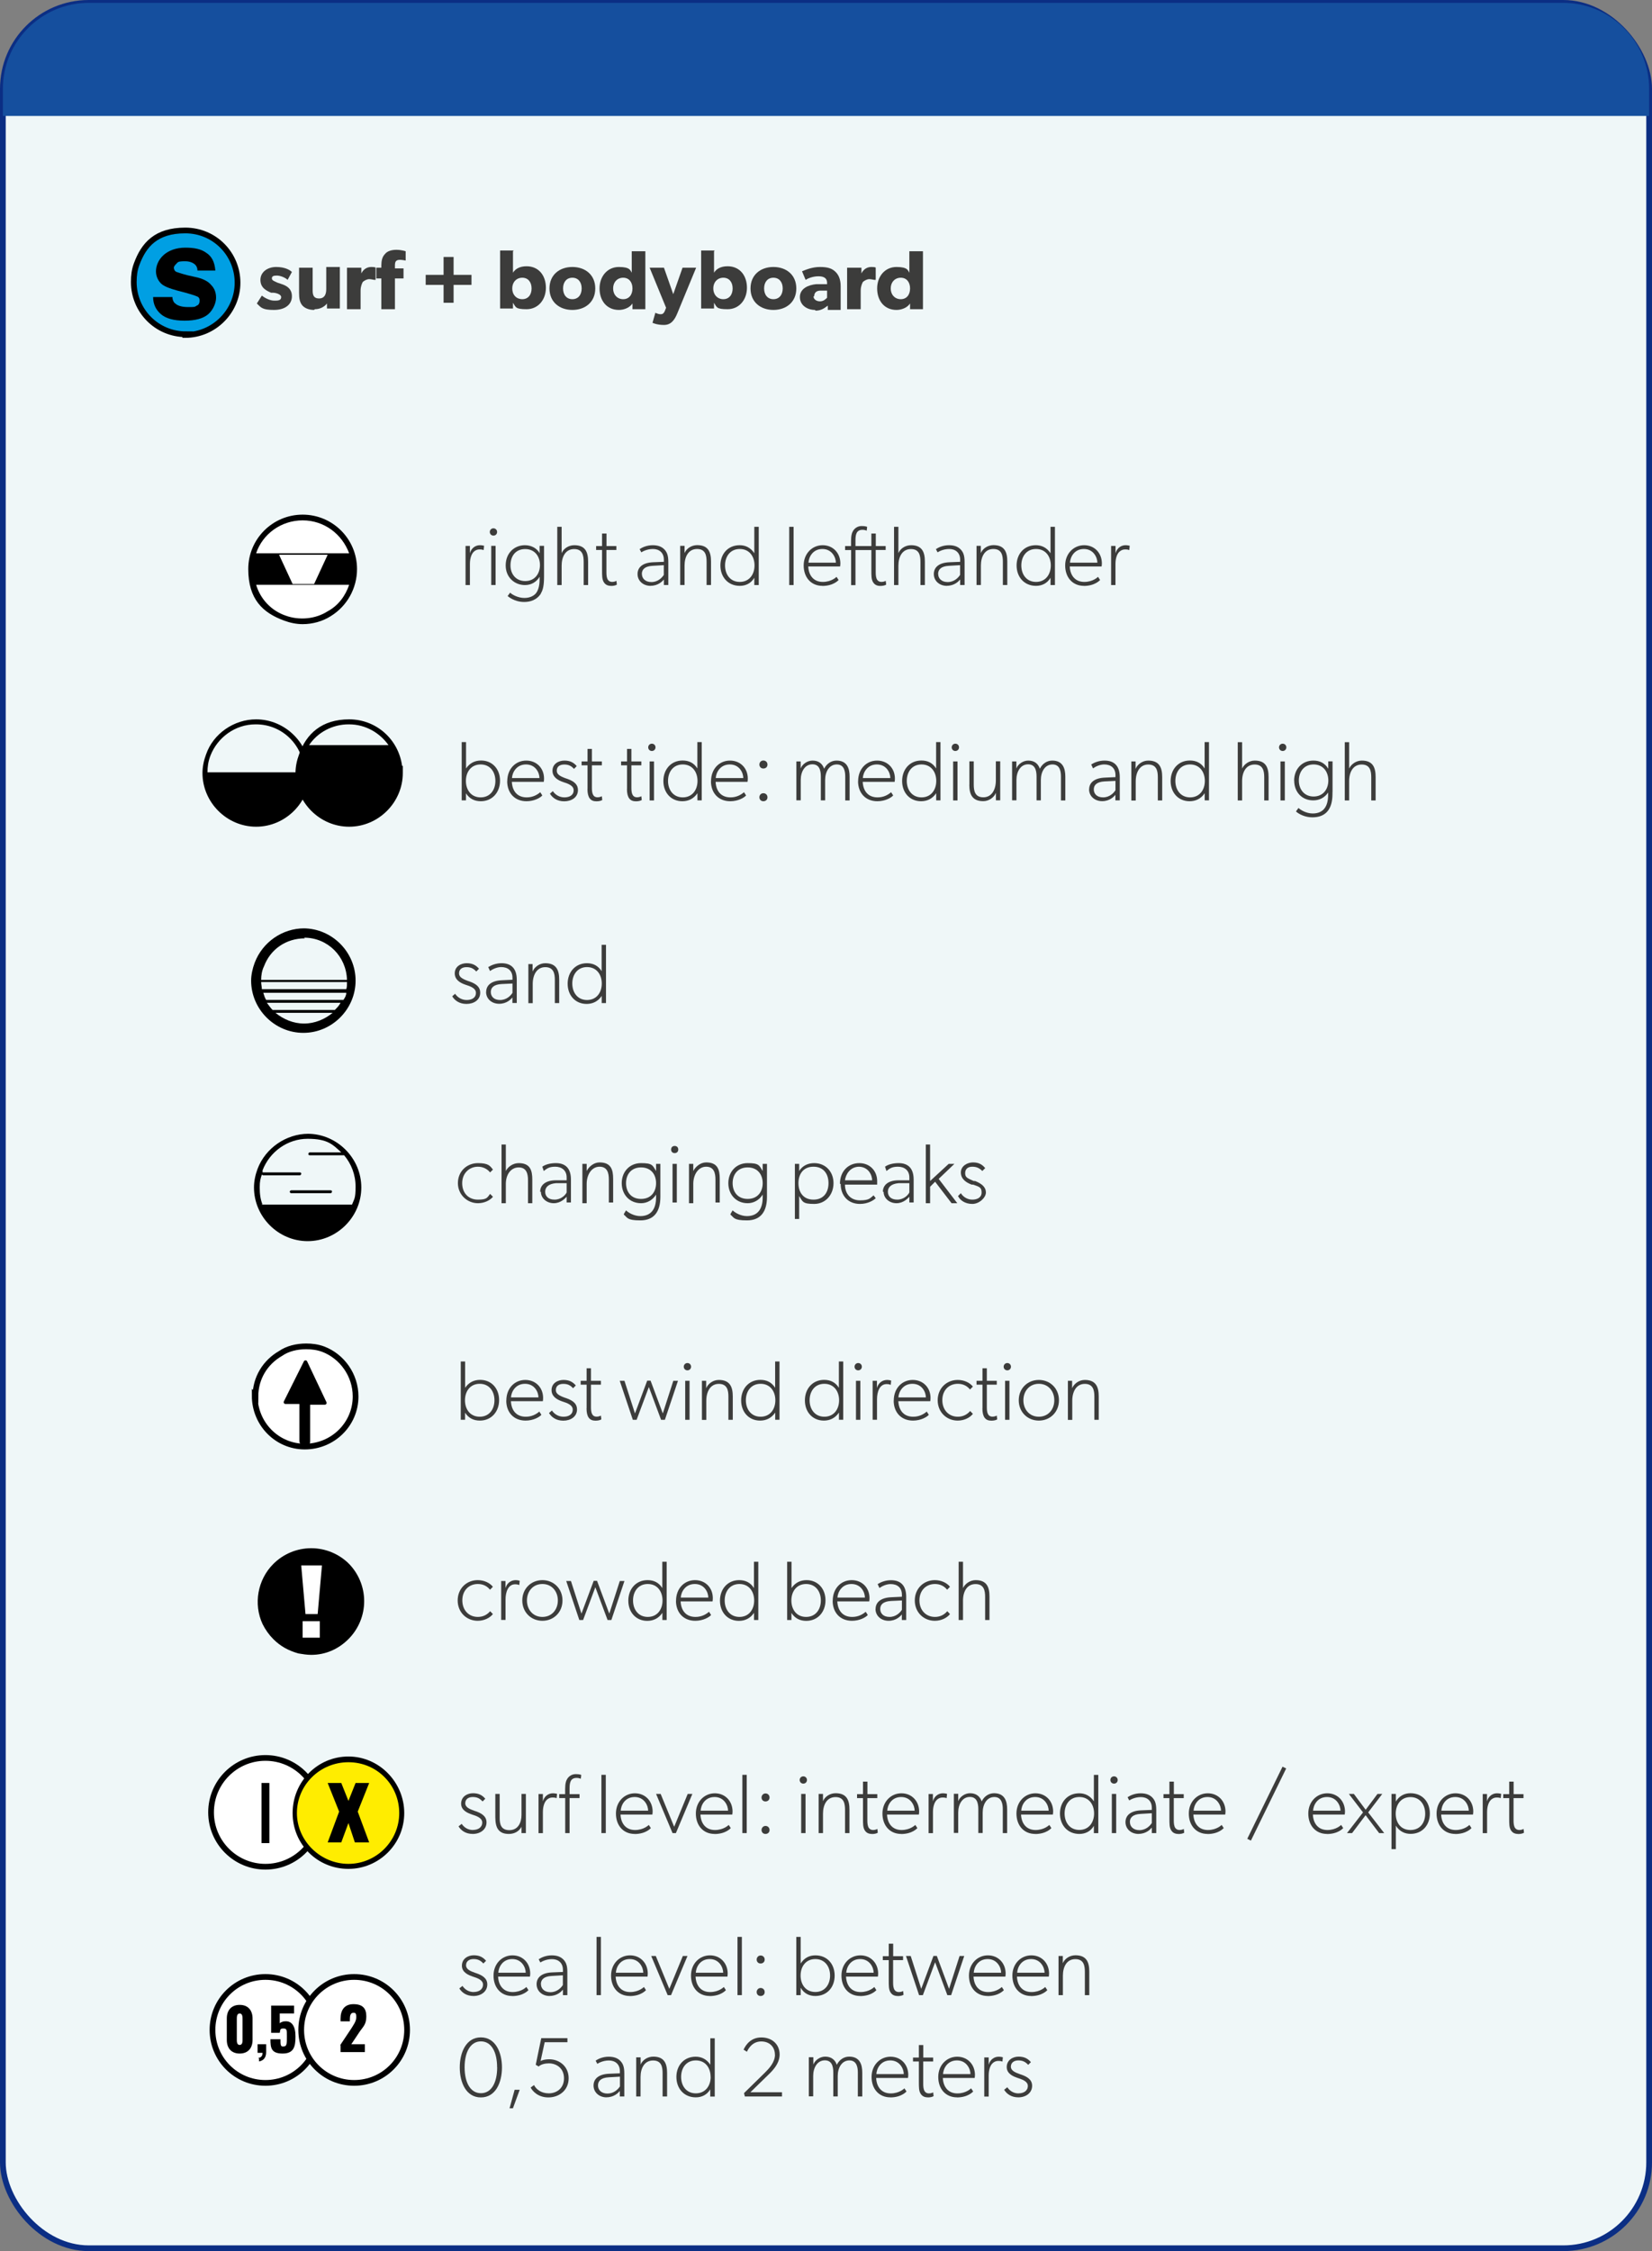 <?xml version="1.0" encoding="UTF-8"?><svg id="Capa_2" data-name="Capa 2" xmlns="http://www.w3.org/2000/svg" viewBox="0 0 230.9 314.5"><rect x="0" y="0" width="230.9" height="314.5" fill="#808080" stroke="none"/><defs><style>
      .cls-1 {
        fill: #3c3c3b;
      }

      .cls-2, .cls-3, .cls-4 {
        stroke: #000;
      }

      .cls-2, .cls-5 {
        stroke-width: .8px;
      }

      .cls-2, .cls-4 {
        fill: none;
      }

      .cls-6 {
        fill: #154f9e;
      }

      .cls-7 {
        fill: #fff;
      }

      .cls-3 {
        stroke-linecap: round;
        stroke-linejoin: round;
        stroke-width: .5px;
      }

      .cls-8 {
        fill: #ffed00;
      }

      .cls-5 {
        fill: #eff7f8;
        stroke: #0b2e84;
      }

      .cls-5, .cls-4 {
        stroke-miterlimit: 10;
      }

      .cls-4 {
        stroke-width: 1.1px;
      }

      .cls-9 {
        fill: #009fe3;
      }
    </style></defs><g id="Capa_2-2" data-name="Capa 2"><g id="Capa_2-2" data-name="Capa 2-2"><rect class="cls-5" x=".4" y=".4" width="230.1" height="313.7" rx="12" ry="12"/><path class="cls-9" d="m25.9 46.8c4 0 7.3-3.3 7.3-7.3s-3.2-7.3-7.3-7.3s-5.8 2-6.8 4.7c-.3.8-.4 1.6-.4 2.5c0 4 3.2 7.3 7.3 7.3"/><path class="cls-2" d="m25.9 46.8c4 0 7.3-3.3 7.3-7.3s-3.2-7.3-7.3-7.3s-5.8 2-6.8 4.7c-.3.8-.4 1.6-.4 2.5c0 4 3.2 7.3 7.3 7.3c0 0-.1.1-.1.1z"/><path d="m24.1 41.5c0 .4.2.8.4.9c.3.3.9.5 1.8.5s.9 0 1.2-.2c.3-.1.4-.4.4-.7s-.1-.5-.4-.6c-.2-.1-1.1-.4-2.7-.8c-1.1-.3-1.9-.6-2.3-1s-.7-1-.7-1.7s.3-1.6 1.1-2.3c.7-.6 1.7-1 3-1s2.2.2 2.9.7c.8.5 1.2 1.3 1.3 2.5h-2.5c0-.3-.1-.6-.3-.8c-.3-.3-.8-.5-1.4-.5s-1 0-1.2.3c-.2.2-.4.4-.4.6s.1.5.4.6s1.1.4 2.6.7c1 .2 1.8.6 2.2 1.1c.5.5.7 1.1.7 1.8s-.4 1.7-1.1 2.3s-1.8.9-3.3.9s-2.6-.3-3.3-.9c-.7-.6-1.1-1.4-1.1-2.4c0 0 2.7 0 2.7 0z"/><path class="cls-1" d="m38.5 42c.5 0 .8-.1.8-.5s-.8-.6-1.1-.6h-.3c-.7-.3-1.5-.7-1.5-1.8s1-1.8 2.2-1.8s1.9.4 2.2.7l-.6 1.1c-.3-.3-1-.6-1.5-.6s-.7.1-.7.4s.4.4.8.6l.6.2c1.2.4 1.4 1.1 1.4 1.7c0 1.1-.9 1.9-2.5 1.9s-1.8-.3-2.4-.9l.7-1.1c.5.4 1.2.7 1.7.7c0 0 .2 0 .2 0z"/><path class="cls-1" d="m43.9 43.3c-.8 0-1.4-.3-1.7-.7s-.4-.9-.4-1.7v-3.5h1.9v3.2c0 .7.2 1.1.9 1.1s1-.5 1-1.3v-3.1h1.9v5.8h-1.8v-.7c-.3.4-.9.8-1.7.8l-.1.1z"/><path class="cls-1" d="m50.5 37.4v.8h0c.3-.6.8-.9 1.4-.9s.6.1.6.1v1.7h-.2c-.1 0-.4-.1-.7-.1s-.7.2-.9.4c-.1.2-.3.6-.3 1.2v2.6h-1.9v-5.8h2z"/><path class="cls-1" d="m52.6 38.8v-1.4h.7v-.3c0-.6.1-1.2.5-1.6c.3-.4.9-.6 1.6-.6s1.3.2 1.3.2v1.3s-.5-.1-.8-.1c-.6 0-.7.3-.7.8v.4h1.2v1.4h-1.2v4.3h-1.9v-4.3h-.7s0-.1 0-.1z"/><path class="cls-1" d="m62 38.4v-2.5h1.4v2.5h2.5v1.4h-2.5v2.5h-1.4v-2.5h-2.5v-1.4h2.5z"/><path class="cls-1" d="m71.7 35.1v3c.3-.5.9-.9 1.9-.9c1.7 0 2.7 1.3 2.7 3s-1.1 3-2.7 3s-1.5-.3-1.9-.9v.8h-1.8v-8.1h1.9s-.1.1-.1.1zm2.6 5.2c0-.9-.5-1.5-1.3-1.5s-1.4.6-1.4 1.5s.6 1.5 1.4 1.5s1.3-.6 1.3-1.5z"/><path class="cls-1" d="m80 37.3c1.8 0 3.2 1.1 3.2 3s-1.4 3-3.2 3s-3.2-1.1-3.2-3s1.4-3 3.2-3zm1.3 3c0-.9-.5-1.5-1.3-1.5s-1.3.6-1.3 1.5s.5 1.5 1.3 1.5s1.3-.6 1.3-1.5z"/><path class="cls-1" d="m88.4 42.4c-.4.6-1.2.9-1.9.9c-1.7 0-2.7-1.3-2.7-3s1.1-3 2.7-3s1.6.5 1.8.8v-3h1.9v8.1h-1.8v-.8zm0-2.1c0-.9-.5-1.5-1.3-1.5s-1.4.6-1.4 1.5s.6 1.5 1.4 1.5s1.3-.6 1.3-1.5z"/><path class="cls-1" d="m92.3 43.9c.2 0 .4 0 .6-.4l.2-.5l-2.3-5.6h2l1.3 3.7l1.3-3.7h1.9l-2.6 6.3c-.4 1-.9 1.7-1.9 1.7s-1.6-.3-1.6-.3l.4-1.4s.4.2.7.2z"/><path class="cls-1" d="m99.8 35.1v3c.3-.5.9-.9 1.9-.9c1.7 0 2.7 1.3 2.7 3s-1.1 3-2.7 3s-1.5-.3-1.9-.9v.8h-1.8v-8.1h1.9s-.1.1-.1.1zm2.6 5.2c0-.9-.5-1.5-1.3-1.5s-1.4.6-1.4 1.5s.6 1.5 1.4 1.5s1.3-.6 1.3-1.5z"/><path class="cls-1" d="m108.1 37.3c1.8 0 3.2 1.1 3.2 3s-1.4 3-3.2 3s-3.2-1.1-3.2-3s1.4-3 3.2-3zm1.3 3c0-.9-.5-1.5-1.3-1.5s-1.3.6-1.3 1.5s.5 1.5 1.3 1.5s1.3-.6 1.3-1.5z"/><path class="cls-1" d="m113.9 43.3c-1 0-2.1-.6-2.1-1.8s1.2-1.7 2.3-1.8h1.5v-.2c0-.6-.4-.9-1.2-.9s-1.5.3-1.8.5l-.5-1.2c.5-.2 1.4-.6 2.5-.6s1.7.2 2.2.7c.4.4.7 1 .7 2v3.3h-1.8v-.6c-.3.2-.8.7-1.7.7c0 0-.1-.1-.1-.1zm-.2-1.9c0 .4.4.7.9.7s.8-.3 1-.5v-1h-.9c-.6 0-.9.3-.9.8h-.1z"/><path class="cls-1" d="m120.4 37.4v.8h0c.3-.6.8-.9 1.4-.9s.6.1.6.1v1.7h-.2c-.1 0-.4-.1-.7-.1s-.7.2-.9.4c-.1.2-.3.6-.3 1.2v2.6h-1.9v-5.8h2z"/><path class="cls-1" d="m127.2 42.4c-.4.6-1.2.9-1.9.9c-1.7 0-2.7-1.3-2.7-3s1.1-3 2.7-3s1.6.5 1.8.8v-3h1.9v8.1h-1.8v-.8zm0-2.1c0-.9-.5-1.5-1.3-1.5s-1.4.6-1.4 1.5s.6 1.5 1.4 1.5s1.3-.6 1.3-1.5z"/><path class="cls-6" d="m230.5 12.4c0-6.6-5.4-12-12-12h-206.1c-6.6 0-12 5.4-12 12v3.8h230.1s0-3.8 0-3.8z"/><g><path class="cls-7" d="m37.1 291c4.1 0 7.4-3.3 7.4-7.4s-3.3-7.4-7.4-7.4s-7.4 3.3-7.4 7.4s3.3 7.4 7.4 7.4"/><path class="cls-2" d="m37.1 291c4.1 0 7.4-3.3 7.4-7.4s-3.3-7.4-7.4-7.4s-7.4 3.3-7.4 7.4s3.3 7.4 7.4 7.4"/><path class="cls-7" d="m49.5 291c4.1 0 7.4-3.3 7.4-7.4s-3.3-7.4-7.4-7.4s-7.4 3.3-7.4 7.4s3.3 7.4 7.4 7.4"/><path class="cls-2" d="m49.5 291c4.1 0 7.4-3.3 7.4-7.4s-3.3-7.4-7.4-7.4s-7.4 3.3-7.4 7.4s3.3 7.4 7.4 7.4"/></g><g><path class="cls-7" d="m37.1 260.8c4.2 0 7.6-3.4 7.6-7.6s-3.4-7.6-7.6-7.6s-7.6 3.4-7.6 7.6s3.4 7.6 7.6 7.6"/><path class="cls-2" d="m37.1 260.8c4.2 0 7.6-3.4 7.6-7.6s-3.4-7.6-7.6-7.6s-7.6 3.4-7.6 7.6s3.4 7.6 7.6 7.6"/><line class="cls-4" x1="37.1" y1="249.1" x2="37.1" y2="257.5"/></g><g><path class="cls-7" d="m35.6 195c0 3.9 3.1 7.1 7 7.1s7.1-3.1 7.1-7c0-3-1.9-5.6-4.5-6.6c-.8-.3-1.6-.4-2.4-.4c-1.3 0-2.6.3-3.6 1c-2.1 1.2-3.5 3.4-3.5 6"/><path class="cls-2" d="m35.6 195c0 3.9 3.1 7.1 7 7.1s7.1-3.1 7.1-7c0-3-1.9-5.6-4.5-6.6c-.8-.3-1.6-.4-2.4-.4c-1.3 0-2.6.3-3.6 1c-2.1 1.2-3.5 3.4-3.5 6h0l-.1-.1z"/><path class="cls-3" d="m42.6 201.9c.3 0 .5-.2.5-.5v-5.4h2.3l-2.7-5.7l-2.8 5.6h2.2v5.4c0 .3.2.5.5.5h0v.1h0z"/></g><g><path d="m31.7 285v-3c0-1.1.6-1.9 1.8-1.9s1.8.8 1.8 1.9v3c0 1.1-.6 1.9-1.8 1.9s-1.8-.8-1.8-1.9h0zm2.2 0v-2.9c0-.3 0-.8-.4-.8s-.4.5-.4.8v2.9c0 .2 0 .7.4.7s.4-.5.4-.7z"/><path d="m36.1 287.5c.3 0 .6-.2.6-.7h-.7v-1.2h1.2v1.1c0 .8-.4 1.2-1 1.3v-.4l-.1-.1h0z"/><path d="m37.9 284.9h1.3c0 .8 0 1.1.5 1c.4 0 .4-.5.4-1.4s0-1.1-.5-1.1s-.4.2-.5.6h-1.2v-3.8h3.2v1.1h-2v1.4c0-.1.4-.3.7-.3c1-.1 1.5.7 1.5 2.1s-.2 2.4-1.8 2.4s-1.7-.8-1.7-2h.1z"/></g><path d="m47.5 285.8l1.6-2.4c.3-.5.7-1 .7-1.6s-.2-.6-.4-.6c-.4 0-.5.4-.5.9v.3h-1.3v-.4c0-1.1.5-2 1.8-2s1.8.6 1.8 1.7s-.4 1.4-.9 2.1l-1.2 1.8h1.9v1.1h-3.4v-1h0s-.1.1-.1.1z"/><g><path class="cls-8" d="m48.7 260.8c4.1 0 7.5-3.4 7.5-7.5s-3.3-7.5-7.5-7.5s-7.5 3.4-7.5 7.5s3.3 7.5 7.5 7.5"/><g><path d="m48.7 245.4c-4.3 0-7.8 3.5-7.8 7.9s3.5 7.8 7.8 7.8s7.8-3.5 7.8-7.8s-3.5-7.9-7.8-7.9h0zm0 15c-3.9 0-7.2-3.2-7.2-7.1s3.2-7.1 7.2-7.1s7.1 3.2 7.1 7.1s-3.2 7.1-7.1 7.1z"/><polygon points="49.7 249.1 48.7 251.6 47.7 249.1 45.8 249.1 47.4 253.1 45.8 257.4 47.7 257.4 48.7 254.7 49.6 257.4 51.6 257.4 50 253.1 51.6 249.1 49.7 249.1"/></g></g><g><path d="m35.8 100.5c-3.1 0-6 2-7 4.9c-.3.8-.5 1.7-.5 2.6c0 4.1 3.4 7.5 7.5 7.5s7.5-3.4 7.5-7.5s-3.4-7.5-7.5-7.5zm0 .7c3.7 0 6.7 3 6.7 6.7h-13.5c0-.8.1-1.5.4-2.3c1-2.6 3.5-4.4 6.3-4.4c0 0 .1 0 .1 0z"/><path d="m56.2 107h0c-.5-3.7-3.6-6.5-7.4-6.5s-6 2-7 4.9c-.3.8-.5 1.7-.5 2.6c0 4.1 3.4 7.5 7.5 7.5s7.5-3.4 7.5-7.5s0-.7 0-1h-.1zm-7.4-5.8c2.3 0 4.3 1.2 5.5 2.9h-11.1c1.2-1.8 3.3-2.9 5.5-2.9h.1z"/></g><path d="m42.5 129.7c-3 0-5.8 1.9-6.9 4.8c-.3.8-.5 1.7-.5 2.5c0 4 3.3 7.3 7.3 7.3s7.3-3.3 7.3-7.3s-3.3-7.3-7.3-7.3h.1zm-5.7 9h11.6c0 .4-.2.7-.4 1h-10.8c-.2-.3-.3-.7-.4-1zm-.2-.5c0-.3-.1-.7-.1-1h12c0 .4 0 .7-.1 1h-11.8zm5.9-7.2c3.3 0 5.9 2.6 6 5.9h-12c0-.6.1-1.3.4-1.9c.9-2.4 3.1-3.9 5.7-3.9h0s-.1-.1-.1-.1zm-4 10.5h8c-1.1.9-2.5 1.5-4 1.5s-2.9-.6-4-1.5zm8.4-.4h-8.8c-.3-.3-.5-.6-.8-1h10.3c-.2.4-.5.7-.8 1h.1z"/><g><path d="m46.2 166.3h-5.5c-.1 0-.2.1-.2.2s.1.2.2.2h5.5c.1 0 .2-.1.2-.2s0-.2-.2-.2z"/><path d="m43.1 158.4c-3.1 0-6 2-7.1 4.9c-.3.8-.5 1.7-.5 2.6c0 4.1 3.4 7.5 7.5 7.5s7.5-3.4 7.5-7.5s-3.4-7.5-7.5-7.5h.1zm-6.4 9.9c-.3-.7-.4-1.5-.4-2.4s.1-1.2.3-1.8c0 0 .1.1.2.1h5.1c.1 0 .2-.1.2-.2s0-.2-.2-.2h-5.2v-.3c1-2.6 3.5-4.4 6.3-4.4s3.5.8 4.7 1.9h-4.4c-.1 0-.2.1-.2.2s0 .2.2.2h4.8c1 1.2 1.6 2.7 1.6 4.4s-.2 1.7-.5 2.5h-12.6v-.1l.1.1h0z"/></g><path d="m48.8 218.5c-1.4-1.4-3.3-2.2-5.3-2.2h0c-2 0-3.9.8-5.3 2.2c-2.2 2.2-2.8 5.6-1.5 8.4c.4.8.9 1.5 1.5 2.1c1 1 2.1 1.6 3.5 2c.6.1 1.2.2 1.8.2c2 0 3.8-.8 5.2-2.2s2.2-3.3 2.2-5.3s-.8-3.9-2.2-5.3h0l.1.1z"/><path class="cls-7" d="m44.4 225.5h-1.7l-.6-6.8h2.9l-.6 6.8h0zm-2.1 1h2.4v2.3h-2.4v-2.3z"/><g><path class="cls-1" d="m64 165.3c0-1.7 1.3-2.8 2.8-2.8s1.7.4 2.1.9l-.4.4c-.4-.5-1-.8-1.7-.8c-1.2 0-2.2.9-2.2 2.3s.9 2.3 2.2 2.3s1.3-.3 1.7-.8l.4.4c-.4.5-1.2.9-2.1.9c-1.5 0-2.8-1.2-2.8-2.8h0z"/><path class="cls-1" d="m70.1 159.9h.6v3.7c.3-.6 1-1.1 1.8-1.1c1.6 0 1.9 1 1.9 2.3v3.3h-.6v-3.2c0-.9-.2-1.8-1.3-1.8s-1.8 1-1.8 2.3v2.7h-.6v-8.2z"/><path class="cls-1" d="m75.5 166.5c0-.9.7-1.6 2.2-1.6h1.5v-.4c0-1-.7-1.5-1.6-1.5s-1.2.3-1.6.6l-.2-.6c.4-.3 1.1-.5 1.9-.5c1.4 0 2.1.8 2.1 2.3v3.2h-.6v-.8c-.2.2-.8.9-1.8.9s-1.8-.7-1.8-1.6h-.1zm3.7.1v-1.3h-1.5c-1.1.1-1.5.6-1.5 1.2s.4 1.1 1.3 1.1s1.5-.6 1.7-1z"/><path class="cls-1" d="m81.4 162.6h.6v1c.3-.6 1-1.2 1.8-1.2c1.6 0 1.9 1 1.9 2.3v3.3h-.6v-3.2c0-.9-.2-1.8-1.3-1.8s-1.8 1.1-1.8 2.4v2.7h-.6v-5.4h0v-.1z"/><path class="cls-1" d="m86.9 165.3c0-1.6 1.1-2.8 2.7-2.8s1.6.3 2.1 1.1v-1h.6v4.3h-.6c-.5.8-1.3 1.2-2.1 1.2c-1.6 0-2.7-1.2-2.7-2.8h0zm.3 4.3l.3-.5c.3.3 1.1.8 2 .8c1.5 0 2.2-1 2.2-2.6v-.5h.6c0-.1 0 .4 0 .4c0 2.1-.9 3.3-2.8 3.3s-1.8-.4-2.3-.8h0v-.1h0zm4.5-4.3c0-1.2-.7-2.2-2.1-2.2s-2.1 1-2.1 2.2s.7 2.2 2.1 2.2s2.1-1 2.1-2.2z"/><path class="cls-1" d="m93.8 160.6c0-.3.2-.5.5-.5s.5.2.5.5s-.2.5-.5.5s-.5-.2-.5-.5zm.2 2h.6v5.4h-.6v-5.4z"/><path class="cls-1" d="m96.3 162.6h.6v1c.3-.6 1-1.2 1.8-1.2c1.6 0 1.9 1 1.9 2.3v3.3h-.6v-3.2c0-.9-.2-1.8-1.3-1.8s-1.8 1.1-1.8 2.4v2.7h-.6v-5.4h0v-.1z"/><path class="cls-1" d="m101.8 165.3c0-1.6 1.1-2.8 2.7-2.8s1.6.3 2.1 1.1v-1h.6v4.3h-.6c-.5.8-1.3 1.2-2.1 1.2c-1.6 0-2.7-1.2-2.7-2.8h0zm.3 4.3l.3-.5c.3.3 1.1.8 2 .8c1.5 0 2.2-1 2.2-2.6v-.5h.6c0-.1 0 .4 0 .4c0 2.1-.9 3.3-2.8 3.3s-1.8-.4-2.3-.8h0v-.1h0zm4.5-4.3c0-1.2-.7-2.2-2.1-2.2s-2.1 1-2.1 2.2s.7 2.2 2.1 2.2s2.1-1 2.1-2.2z"/><path class="cls-1" d="m111.1 162.6h.6v1c.5-.8 1.3-1.1 2.1-1.1c1.6 0 2.7 1.2 2.7 2.8s-1.1 2.9-2.7 2.9s-1.6-.3-2.1-1.1v3.2h-.6v-7.7h0zm4.7 2.7c0-1.3-.7-2.3-2.1-2.3s-2.1 1-2.1 2.3s.7 2.3 2.1 2.3s2.1-1 2.1-2.3z"/><path class="cls-1" d="m117.4 165.4c0-1.8 1.2-2.9 2.7-2.9s2.5 1.1 2.5 2.5s0 .4 0 .5h-4.5c0 1.3.8 2.2 2.1 2.2s1.4-.3 1.9-.7l.3.4c-.3.3-1.1.8-2.2.8c-1.7 0-2.7-1.2-2.7-2.8h-.1zm2.7-2.4c-1.3 0-1.9 1.1-2 1.9h3.8c0-.7-.5-1.9-1.9-1.9h.1z"/><path class="cls-1" d="m123.4 166.5c0-.9.7-1.6 2.2-1.6h1.5v-.4c0-1-.7-1.5-1.6-1.5s-1.2.3-1.6.6l-.2-.6c.4-.3 1.1-.5 1.9-.5c1.4 0 2.1.8 2.1 2.3v3.2h-.6v-.8c-.2.2-.8.9-1.8.9s-1.8-.7-1.8-1.6h-.1zm3.7.1v-1.3h-1.5c-1.1.1-1.5.6-1.5 1.2s.4 1.1 1.3 1.1s1.5-.6 1.7-1z"/><path class="cls-1" d="m129.4 159.9h.6v5.1l2.6-2.4h.8l-2.2 2.1l2.6 3.4h-.8l-2.3-3l-.7.7v2.3h-.6v-8.2h0z"/><path class="cls-1" d="m133.9 167.1l.4-.4c.3.5.9.9 1.6.9s1.3-.3 1.3-1s-.3-.8-1.2-1.1h-.2c-.8-.3-1.5-.8-1.5-1.7s.9-1.4 1.7-1.4s1.3.3 1.7.8l-.4.4c-.4-.4-.8-.6-1.4-.6s-1 .3-1 .9s.3.7 1.2 1.1h.2c1 .4 1.5.9 1.5 1.6s-.9 1.6-1.9 1.6s-1.7-.5-2-1.1h0z"/></g><g><path class="cls-7" d="m49.6 79.5c0-4-3.2-7.2-7.2-7.2s-7.2 3.2-7.2 7.2s2 5.8 4.7 6.8c.8.3 1.6.4 2.5.4c1.4 0 2.6-.4 3.7-1c2.1-1.3 3.5-3.6 3.5-6.2"/><path d="m42.3 71.9c-4.2 0-7.6 3.4-7.6 7.6s2 6.1 5 7.2c.8.3 1.7.5 2.6.5c1.4 0 2.8-.4 3.9-1.1c2.3-1.4 3.7-3.9 3.7-6.6c0-4.2-3.4-7.6-7.6-7.6h0zm0 .8c3 0 5.5 1.9 6.5 4.6h-13c.9-2.7 3.5-4.6 6.5-4.6zm3.5 4.8l-1.9 4.1h-3l-1.9-4.1h6.9zm0 7.9c-1.7 1.1-4 1.3-5.9.6c-2-.7-3.5-2.3-4.1-4.3h13c-.5 1.5-1.5 2.9-3 3.7z"/></g><g><path class="cls-1" d="m66.11 255.66c.68 0 1.29-.33 1.29-1.04c0-.61-.73-.88-1.24-1.05l-.21-.07c-.47-.17-1.5-.52-1.5-1.51s.86-1.46 1.66-1.46s1.3.28 1.72.77l-.38.38c-.38-.41-.75-.62-1.37-.62s-1.05.31-1.05.87s.59.81 1.26 1.05l.24.08c.66.24 1.47.62 1.47 1.54c0 1.03-.91 1.62-1.92 1.62s-1.65-.5-1.99-1.06l.44-.35c.35.52.9.86 1.58.86h0z"/><path class="cls-1" d="m71.11 256.22c-.77 0-1.19-.25-1.47-.61s-.41-.96-.41-1.72v-3.26h.61v3.35c0 .83.15 1.71 1.36 1.71s1.69-1.06 1.69-2.12v-2.94h.61v5.47h-.61v-.88c-.35.65-1 1-1.77 1h-.01z"/><path class="cls-1" d="m75.88 250.63v1.03c.2-.74.8-1.12 1.39-1.12c.35 0 .59.08.59.08l-.06.6h-.01c-.11-.05-.28-.09-.58-.09c-.53 0-.85.37-.94.5c-.09.13-.39.59-.39 1.53v2.95h-.61v-5.47h.61z"/><path class="cls-1" d="m78.16 251.21v-.55h.83v-.74c0-.77.14-1.18.32-1.44c.18-.27.57-.62 1.16-.62s.77.12.77.12l-.06.53c-.2-.08-.39-.12-.59-.12c-.88 0-.98.71-.98 1.47v.8h1.39v.55h-1.39v4.89h-.61v-4.89h-.84z"/><path class="cls-1" d="m84.67 247.96v8.14h-.61v-8.14h.61z"/><path class="cls-1" d="m88.71 256.22c-1.59 0-2.62-1.18-2.62-2.85s1.2-2.83 2.65-2.83s2.48 1.09 2.48 2.56c0 .18-.04.41-.04.41h-4.45c.06 1.3.79 2.16 2.03 2.16s1.92-.71 1.92-.71l.29.44s-.68.83-2.28.83h.02zm0-5.16c-1.36 0-1.91 1.14-1.95 1.91h3.83c0-.71-.53-1.91-1.89-1.91h0z"/><path class="cls-1" d="m92.34 250.63l1.89 4.59l1.89-4.59h.65l-2.3 5.47h-.47l-2.3-5.47h.65z"/><path class="cls-1" d="m99.88 256.22c-1.59 0-2.62-1.18-2.62-2.85s1.2-2.83 2.65-2.83s2.48 1.09 2.48 2.56c0 .18-.04.41-.04.41h-4.45c.06 1.3.79 2.16 2.03 2.16s1.92-.71 1.92-.71l.29.44s-.68.83-2.28.83h.02zm0-5.16c-1.36 0-1.91 1.14-1.95 1.91h3.83c0-.71-.53-1.91-1.89-1.91h0z"/><path class="cls-1" d="m104.37 247.96v8.14h-.61v-8.14h.61z"/><path class="cls-1" d="m106.99 250.56c.33 0 .57.24.57.57s-.24.55-.57.55s-.55-.24-.55-.55s.24-.57.55-.57zm0 4.54c.33 0 .57.24.57.57s-.24.55-.57.55s-.55-.24-.55-.55s.24-.57.55-.57h0z"/><path class="cls-1" d="m112.28 248.17c.28 0 .51.22.51.51s-.22.51-.51.51s-.51-.22-.51-.51s.22-.51.51-.51zm.31 2.46v5.47h-.61v-5.47h.61z"/><path class="cls-1" d="m115.03 250.63v1.01c.27-.65.98-1.11 1.77-1.11c1.57 0 1.93 1 1.93 2.3v3.27h-.62v-3.24c0-.88-.15-1.79-1.33-1.79s-1.75 1.03-1.75 2.32v2.71h-.61v-5.47h.61z"/><path class="cls-1" d="m121.86 256.22c-.53 0-.84-.22-1.04-.59c-.19-.37-.2-.77-.2-1.65v-2.77h-.83v-.55h.83v-1.75h.62v1.75h1.38v.55h-1.39v3.14c0 .36.03.77.21 1.03c.12.17.31.29.6.29c.35 0 .59-.15.59-.15l.06.53c-.2.12-.47.18-.83.18h0z"/><path class="cls-1" d="m125.96 256.22c-1.59 0-2.62-1.18-2.62-2.85s1.2-2.83 2.65-2.83s2.48 1.09 2.48 2.56c0 .18-.04.41-.04.41h-4.45c.06 1.3.79 2.16 2.03 2.16s1.92-.71 1.92-.71l.29.44s-.68.83-2.28.83h.02zm0-5.16c-1.36 0-1.91 1.14-1.95 1.91h3.83c0-.71-.53-1.91-1.89-1.91h0z"/><path class="cls-1" d="m130.39 250.63v1.03c.2-.74.8-1.12 1.39-1.12c.35 0 .59.08.59.08l-.06.6h0c-.11-.05-.28-.09-.58-.09c-.53 0-.85.37-.94.5s-.39.59-.39 1.53v2.95h-.61v-5.47h.61z"/><path class="cls-1" d="m133.93 250.63v1.01c.22-.6.92-1.11 1.65-1.11c.86 0 1.39.44 1.63 1.14c.35-.71 1-1.14 1.73-1.14c1.51 0 1.83 1.14 1.83 2.24v3.33h-.61v-3.33c0-.68-.12-1.71-1.18-1.71s-1.63 1.03-1.63 2.18v2.85h-.61v-3.33c0-.92-.24-1.71-1.18-1.71c-1.06 0-1.63 1.03-1.63 2.18v2.85h-.61v-5.47h.61v.02z"/><path class="cls-1" d="m144.69 256.22c-1.59 0-2.62-1.18-2.62-2.85s1.2-2.83 2.65-2.83s2.48 1.09 2.48 2.56c0 .18-.04.41-.04.41h-4.45c.06 1.3.79 2.16 2.03 2.16s1.92-.71 1.92-.71l.29.44s-.68.83-2.28.83h.02zm0-5.16c-1.36 0-1.91 1.14-1.95 1.91h3.83c0-.71-.53-1.91-1.89-1.91h0z"/><path class="cls-1" d="m152.89 255.09c-.46.78-1.2 1.13-2.03 1.13c-1.65 0-2.71-1.24-2.71-2.85s1.06-2.83 2.69-2.83c.79 0 1.52.32 2.05 1.12v-3.69h.62v8.14h-.62v-1.01h0zm.03-1.73c0-1.27-.73-2.3-2.06-2.3s-2.06 1.03-2.06 2.3s.74 2.3 2.06 2.3s2.06-1.04 2.06-2.3z"/><path class="cls-1" d="m155.71 248.17c.28 0 .51.22.51.51s-.22.51-.51.51s-.51-.22-.51-.51s.22-.51.51-.51zm.3 2.46v5.47h-.61v-5.47h.61z"/><path class="cls-1" d="m159.14 256.22c-1.06 0-1.83-.71-1.83-1.65s.71-1.59 2.18-1.65l1.5-.06v-.29c0-1-.67-1.5-1.53-1.5s-1.5.38-1.62.47l-.24-.45c.35-.24 1-.55 1.83-.55s1.32.26 1.65.61c.32.35.53.77.53 1.71v3.24h-.62v-.77c-.2.24-.79.88-1.85.88h0zm-1.21-1.65c0 .59.45 1.12 1.33 1.12s1.47-.59 1.73-1v-1.36l-1.56.09c-1.14.06-1.51.55-1.51 1.14h0z"/><path class="cls-1" d="m164.69 256.22c-.53 0-.84-.22-1.04-.59c-.19-.37-.2-.77-.2-1.65v-2.77h-.83v-.55h.83v-1.75h.62v1.75h1.38v.55h-1.39v3.14c0 .36.03.77.21 1.03c.12.17.31.29.6.29c.35 0 .59-.15.59-.15l.06.53c-.2.12-.47.18-.83.18h0z"/><path class="cls-1" d="m168.78 256.22c-1.59 0-2.62-1.18-2.62-2.85s1.2-2.83 2.65-2.83s2.48 1.09 2.48 2.56c0 .18-.04.41-.04.41h-4.45c.06 1.3.79 2.16 2.03 2.16s1.92-.71 1.92-.71l.29.44s-.68.83-2.28.83h.02zm0-5.16c-1.36 0-1.91 1.14-1.95 1.91h3.83c0-.71-.53-1.91-1.89-1.91h0z"/><path class="cls-1" d="m179.77 247.07l-4.93 10.08l-.51-.25l4.93-10.08l.51.25h0z"/><path class="cls-1" d="m185.48 256.22c-1.59 0-2.62-1.18-2.62-2.85s1.2-2.83 2.65-2.83s2.48 1.09 2.48 2.56c0 .18-.04.41-.04.41h-4.45c.06 1.3.79 2.16 2.03 2.16s1.92-.71 1.92-.71l.29.44s-.68.83-2.28.83h.02zm0-5.16c-1.36 0-1.91 1.14-1.95 1.91h3.83c0-.71-.53-1.91-1.89-1.91h0z"/><path class="cls-1" d="m188.55 250.63h.68l1.65 2.21l1.65-2.21h.67l-1.97 2.58l2.24 2.89h-.71l-1.89-2.5l-1.89 2.5h-.71l2.24-2.89l-1.98-2.58h.02z"/><path class="cls-1" d="m195.1 250.63v1.06c.46-.78 1.21-1.16 2.04-1.16c1.69 0 2.71 1.24 2.71 2.85s-1.06 2.83-2.69 2.83c-.79 0-1.53-.32-2.06-1.14v3.27h-.61v-7.71h.61zm4.1 2.76c0-1.26-.74-2.32-2.06-2.32s-2.06 1.04-2.06 2.32s.73 2.28 2.06 2.28s2.06-1 2.06-2.28z"/><path class="cls-1" d="m203.41 256.22c-1.59 0-2.62-1.18-2.62-2.85s1.2-2.83 2.65-2.83s2.48 1.09 2.48 2.56c0 .18-.04.41-.04.41h-4.45c.06 1.3.79 2.16 2.03 2.16s1.92-.71 1.92-.71l.29.44s-.68.83-2.28.83h.02zm0-5.16c-1.36 0-1.91 1.14-1.95 1.91h3.83c0-.71-.53-1.91-1.89-1.91h0z"/><path class="cls-1" d="m207.84 250.63v1.03c.2-.74.8-1.12 1.39-1.12c.35 0 .59.08.59.08l-.06.6h0c-.11-.05-.28-.09-.58-.09c-.53 0-.85.37-.94.5s-.39.59-.39 1.53v2.95h-.61v-5.47h.61z"/><path class="cls-1" d="m212.18 256.22c-.53 0-.84-.22-1.04-.59c-.19-.37-.2-.77-.2-1.65v-2.77h-.83v-.55h.83v-1.75h.62v1.75h1.38v.55h-1.39v3.14c0 .36.03.77.21 1.03c.12.17.31.29.6.29c.35 0 .59-.15.59-.15l.06.53c-.2.12-.47.18-.83.18h0z"/></g></g><g><path class="cls-1" d="m65.13 110.82v1h-.6v-8.14h.61v3.68c.53-.78 1.27-1.11 2.1-1.11c1.58 0 2.65 1.2 2.65 2.82s-1.07 2.87-2.69 2.87c-.85 0-1.58-.33-2.08-1.12h0zm4.11-1.72c0-1.27-.74-2.3-2.06-2.3s-2.06 1.03-2.06 2.3s.73 2.3 2.06 2.3s2.06-1.04 2.06-2.3z"/><path class="cls-1" d="m70.9 109.15c0-1.75 1.18-2.89 2.65-2.89s2.49 1.08 2.49 2.51c0 .21-.02.41-.04.46h-4.46c.07 1.33.79 2.17 2.08 2.17c.83 0 1.45-.34 1.89-.72l.29.45c-.27.32-1.12.81-2.21.81c-1.67 0-2.7-1.17-2.7-2.8h.01zm2.62-2.35c-1.34 0-1.92 1.13-1.96 1.9h3.84c0-.72-.52-1.9-1.89-1.9h.01z"/><path class="cls-1" d="m76.87 110.88l.4-.35c.35.52.93.87 1.62.87s1.29-.29 1.29-1c0-.44-.35-.78-1.24-1.06l-.21-.07c-.8-.27-1.51-.72-1.51-1.59c0-.98.87-1.42 1.67-1.42s1.3.28 1.72.77l-.38.39c-.38-.41-.75-.61-1.37-.61s-1.04.29-1.04.86c0 .45.32.74 1.25 1.07l.24.08c.98.35 1.47.81 1.47 1.56c0 1.03-.91 1.57-1.92 1.57s-1.65-.5-1.99-1.06h0z"/><path class="cls-1" d="m82.12 110.21v-3.29h-.83v-.54h.83v-1.75h.61v1.75h1.39v.54h-1.39v3.15c0 .72.12 1.32.8 1.32c.22 0 .45-.07.59-.15l.06.53c-.2.12-.47.18-.83.18c-.84 0-1.24-.54-1.24-1.73h.01z"/><path class="cls-1" d="m87.64 110.21v-3.29h-.83v-.54h.83v-1.75h.61v1.75h1.39v.54h-1.39v3.15c0 .72.12 1.32.8 1.32c.22 0 .45-.07.59-.15l.06.53c-.2.12-.47.18-.83.18c-.84 0-1.24-.54-1.24-1.73h.01z"/><path class="cls-1" d="m90.6 104.41c0-.28.22-.51.51-.51s.51.22.51.51s-.22.51-.51.51s-.51-.22-.51-.51zm.2 1.97h.61v5.45h-.61v-5.45z"/><path class="cls-1" d="m92.72 109.12c0-1.63 1.07-2.87 2.69-2.87c.85 0 1.57.32 2.06 1.11v-3.68h.61v8.14h-.6v-1c-.53.79-1.29 1.12-2.11 1.12c-1.58 0-2.65-1.2-2.65-2.82zm4.77-.02c0-1.26-.73-2.3-2.06-2.3s-2.06 1.04-2.06 2.3s.74 2.3 2.06 2.3s2.06-1.03 2.06-2.3z"/><path class="cls-1" d="m99.38 109.15c0-1.75 1.18-2.89 2.65-2.89s2.49 1.08 2.49 2.51c0 .21-.02.41-.04.46h-4.46c.07 1.33.79 2.17 2.08 2.17c.83 0 1.45-.34 1.89-.72l.29.45c-.27.32-1.12.81-2.21.81c-1.67 0-2.7-1.17-2.7-2.8h0zm2.62-2.35c-1.34 0-1.92 1.13-1.96 1.9h3.85c0-.72-.52-1.9-1.89-1.9z"/><path class="cls-1" d="m106.14 106.82c0-.33.24-.57.55-.57c.34 0 .58.24.58.57s-.24.55-.58.55c-.32 0-.55-.24-.55-.55zm0 4.57c0-.33.24-.57.55-.57c.34 0 .58.24.58.57s-.24.55-.58.55c-.32 0-.55-.24-.55-.55z"/><path class="cls-1" d="m111.31 106.38h.6v.99c.22-.61.93-1.11 1.66-1.11c.86 0 1.38.44 1.62 1.14c.35-.71 1-1.14 1.73-1.14c1.51 0 1.83 1.14 1.83 2.24v3.33h-.61v-3.33c0-.68-.12-1.7-1.18-1.7s-1.63 1.02-1.63 2.17v2.85h-.6v-3.33c0-.92-.24-1.71-1.18-1.71c-1.06 0-1.63 1.03-1.63 2.18v2.85h-.61v-5.45v.02z"/><path class="cls-1" d="m119.94 109.15c0-1.75 1.18-2.89 2.65-2.89s2.49 1.08 2.49 2.51c0 .21-.02.41-.04.46h-4.46c.07 1.33.79 2.17 2.08 2.17c.83 0 1.45-.34 1.89-.72l.29.45c-.27.32-1.12.81-2.21.81c-1.67 0-2.7-1.17-2.7-2.8h0zm2.62-2.35c-1.34 0-1.92 1.13-1.96 1.9h3.84c0-.72-.52-1.9-1.89-1.9h.01z"/><path class="cls-1" d="m126.09 109.12c0-1.63 1.07-2.87 2.69-2.87c.85 0 1.57.32 2.06 1.11v-3.68h.61v8.14h-.6v-1c-.53.79-1.29 1.12-2.11 1.12c-1.58 0-2.65-1.2-2.65-2.82zm4.77-.02c0-1.26-.73-2.3-2.06-2.3s-2.06 1.04-2.06 2.3s.74 2.3 2.06 2.3s2.06-1.03 2.06-2.3z"/><path class="cls-1" d="m133.02 104.41c0-.28.22-.51.51-.51s.51.22.51.51s-.22.51-.51.51s-.51-.22-.51-.51zm.2 1.97h.61v5.45h-.61v-5.45z"/><path class="cls-1" d="m135.49 109.64v-3.27h.61v3.24c0 .88.17 1.78 1.34 1.78s1.75-1.06 1.75-2.36v-2.67h.61v5.45h-.6v-1.04c-.27.65-.98 1.16-1.77 1.16c-1.57 0-1.95-1-1.95-2.3h.01z"/><path class="cls-1" d="m141.46 106.38h.6v.99c.22-.61.93-1.11 1.66-1.11c.86 0 1.38.44 1.62 1.14c.35-.71 1-1.14 1.73-1.14c1.51 0 1.83 1.14 1.83 2.24v3.33h-.61v-3.33c0-.68-.12-1.7-1.18-1.7s-1.63 1.02-1.63 2.17v2.85h-.6v-3.33c0-.92-.24-1.71-1.18-1.71c-1.06 0-1.63 1.03-1.63 2.18v2.85h-.61v-5.45v.02z"/><path class="cls-1" d="m152.23 110.29c0-.94.71-1.58 2.18-1.65l1.5-.07v-.28c0-1-.66-1.49-1.57-1.49c-.6 0-1.19.28-1.57.55l-.25-.55c.45-.28 1.1-.54 1.86-.54c1.44 0 2.13.83 2.13 2.32v3.24h-.61v-.77c-.2.24-.79.88-1.85.88s-1.83-.71-1.83-1.65h.01zm3.68.11v-1.3l-1.51.07c-1.14.06-1.52.53-1.52 1.12s.41 1.11 1.3 1.11s1.47-.59 1.73-1z"/><path class="cls-1" d="m158.12 106.38h.6v1.04c.27-.65.98-1.16 1.77-1.16c1.57 0 1.95 1 1.95 2.3v3.27h-.61v-3.24c0-.88-.17-1.78-1.34-1.78s-1.75 1.06-1.75 2.36v2.67h-.61v-5.45h-.01z"/><path class="cls-1" d="m163.62 109.12c0-1.63 1.07-2.87 2.69-2.87c.85 0 1.57.32 2.06 1.11v-3.68h.61v8.14h-.6v-1c-.53.79-1.29 1.12-2.11 1.12c-1.58 0-2.65-1.2-2.65-2.82zm4.78-.02c0-1.26-.73-2.3-2.06-2.3s-2.06 1.04-2.06 2.3s.74 2.3 2.06 2.3s2.06-1.03 2.06-2.3z"/><path class="cls-1" d="m173 103.69h.61v3.68c.29-.61.98-1.11 1.77-1.11c1.57 0 1.93 1 1.93 2.3v3.27h-.61v-3.24c0-.88-.17-1.78-1.34-1.78s-1.75 1.02-1.75 2.31v2.71h-.61v-8.14z"/><path class="cls-1" d="m178.77 104.41c0-.28.22-.51.51-.51s.51.22.51.51s-.22.51-.51.51s-.51-.22-.51-.51zm.2 1.97h.61v5.45h-.61v-5.45z"/><path class="cls-1" d="m180.88 109.07c0-1.59 1.07-2.81 2.69-2.81c.85 0 1.59.32 2.08 1.14v-1.03h.6v4.29l-.6.04c-.53.79-1.29 1.12-2.11 1.12c-1.58 0-2.65-1.18-2.65-2.76h-.01zm.26 4.29l.35-.48c.29.29 1.11.77 1.99.77c1.53 0 2.15-1.04 2.15-2.58v-.53l.61-.11v.48c0 2.12-.91 3.28-2.82 3.28c-.96 0-1.84-.41-2.29-.83h0zm4.52-4.32c0-1.23-.73-2.24-2.06-2.24s-2.06 1.02-2.06 2.24s.74 2.24 2.06 2.24s2.06-1 2.06-2.24z"/><path class="cls-1" d="m187.96 103.69h.61v3.68c.29-.61.98-1.11 1.77-1.11c1.57 0 1.93 1 1.93 2.3v3.27h-.61v-3.24c0-.88-.17-1.78-1.34-1.78s-1.75 1.02-1.75 2.31v2.71h-.61v-8.14z"/></g><g><path class="cls-1" d="m63.21 139.19l.4-.35c.35.52.93.87 1.62.87s1.29-.29 1.29-1c0-.44-.35-.78-1.24-1.06l-.21-.07c-.8-.27-1.51-.72-1.51-1.59c0-.98.87-1.42 1.67-1.42s1.3.28 1.72.77l-.38.39c-.38-.41-.75-.61-1.37-.61s-1.04.29-1.04.86c0 .45.32.74 1.25 1.07l.24.08c.98.35 1.47.81 1.47 1.56c0 1.03-.91 1.57-1.92 1.57s-1.65-.5-1.99-1.06h0z"/><path class="cls-1" d="m67.95 138.6c0-.94.71-1.58 2.18-1.65l1.5-.07v-.28c0-1-.66-1.49-1.57-1.49c-.6 0-1.19.28-1.57.55l-.25-.55c.45-.28 1.1-.54 1.86-.54c1.44 0 2.13.83 2.13 2.32v3.24h-.61v-.77c-.2.24-.79.88-1.85.88s-1.83-.71-1.83-1.65h0zm3.68.11v-1.3l-1.51.07c-1.14.06-1.52.53-1.52 1.12s.41 1.11 1.3 1.11s1.47-.59 1.73-1z"/><path class="cls-1" d="m73.84 134.69h.6v1.04c.27-.65.98-1.16 1.77-1.16c1.57 0 1.95 1 1.95 2.3v3.27h-.61v-3.24c0-.88-.17-1.78-1.34-1.78s-1.75 1.06-1.75 2.36v2.67h-.61v-5.45h0z"/><path class="cls-1" d="m79.34 137.44c0-1.63 1.07-2.87 2.69-2.87c.85 0 1.57.32 2.06 1.11v-3.68h.61v8.14h-.6v-1c-.53.79-1.29 1.12-2.11 1.12c-1.58 0-2.65-1.2-2.65-2.82zm4.77-.03c0-1.26-.73-2.3-2.06-2.3s-2.06 1.04-2.06 2.3s.74 2.3 2.06 2.3s2.06-1.03 2.06-2.3z"/></g><g><path class="cls-1" d="m65 197.35v1h-.6v-8.14h.61v3.68c.53-.78 1.27-1.11 2.1-1.11c1.58 0 2.65 1.2 2.65 2.82s-1.07 2.87-2.69 2.87c-.85 0-1.58-.33-2.08-1.12h0zm4.11-1.72c0-1.27-.74-2.3-2.06-2.3s-2.06 1.03-2.06 2.3s.73 2.3 2.06 2.3s2.06-1.04 2.06-2.3z"/><path class="cls-1" d="m70.77 195.68c0-1.75 1.18-2.89 2.65-2.89s2.49 1.09 2.49 2.51c0 .21-.02.41-.04.46h-4.46c.07 1.33.79 2.17 2.08 2.17c.83 0 1.45-.34 1.89-.72l.29.45c-.27.32-1.12.81-2.21.81c-1.67 0-2.7-1.17-2.7-2.79h.01zm2.61-2.35c-1.34 0-1.92 1.13-1.96 1.9h3.84c0-.72-.52-1.9-1.89-1.9h.01z"/><path class="cls-1" d="m76.74 197.41l.4-.35c.35.52.93.87 1.62.87s1.29-.29 1.29-1c0-.44-.35-.78-1.24-1.06l-.21-.07c-.8-.27-1.51-.72-1.51-1.59c0-.98.87-1.42 1.67-1.42s1.3.28 1.72.77l-.38.39c-.38-.41-.75-.61-1.37-.61s-1.04.29-1.04.86c0 .45.32.74 1.25 1.07l.24.08c.98.35 1.47.81 1.47 1.56c0 1.03-.91 1.57-1.92 1.57s-1.65-.5-1.99-1.06h0z"/><path class="cls-1" d="m81.99 196.74v-3.29h-.83v-.54h.83v-1.75h.61v1.75h1.39v.54h-1.39v3.15c0 .72.12 1.32.8 1.32c.22 0 .45-.07.59-.15l.06.53c-.2.12-.47.18-.83.18c-.84 0-1.24-.54-1.24-1.73h.01z"/><path class="cls-1" d="m86.63 192.91h.65l1.47 4.56l1.71-4.58h.47l1.71 4.58l1.47-4.56h.65l-1.83 5.45h-.53l-1.71-4.58l-1.71 4.58h-.53l-1.83-5.45h0z"/><path class="cls-1" d="m95.57 190.94c0-.28.22-.51.51-.51s.51.22.51.51s-.22.51-.51.51s-.51-.22-.51-.51zm.2 1.97h.61v5.45h-.61v-5.45z"/><path class="cls-1" d="m98.1 192.91h.6v1.04c.27-.65.98-1.16 1.77-1.16c1.57 0 1.95 1 1.95 2.3v3.27h-.61v-3.24c0-.88-.17-1.78-1.34-1.78s-1.75 1.06-1.75 2.36v2.67h-.61v-5.45h0z"/><path class="cls-1" d="m103.59 195.65c0-1.63 1.07-2.87 2.69-2.87c.85 0 1.57.32 2.06 1.11v-3.68h.61v8.14h-.6v-1c-.53.79-1.29 1.12-2.11 1.12c-1.58 0-2.65-1.2-2.65-2.82zm4.78-.02c0-1.26-.73-2.3-2.06-2.3s-2.06 1.04-2.06 2.3s.74 2.3 2.06 2.3s2.06-1.03 2.06-2.3z"/><path class="cls-1" d="m112.5 195.65c0-1.63 1.07-2.87 2.69-2.87c.85 0 1.57.32 2.06 1.11v-3.68h.61v8.14h-.6v-1c-.53.79-1.29 1.12-2.11 1.12c-1.58 0-2.65-1.2-2.65-2.82zm4.78-.02c0-1.26-.73-2.3-2.06-2.3s-2.06 1.04-2.06 2.3s.74 2.3 2.06 2.3s2.06-1.03 2.06-2.3z"/><path class="cls-1" d="m119.44 190.94c0-.28.22-.51.51-.51s.51.22.51.51s-.22.51-.51.51s-.51-.22-.51-.51zm.2 1.97h.61v5.45h-.61v-5.45z"/><path class="cls-1" d="m121.97 192.91h.6v1c.21-.75.8-1.12 1.44-1.12c.19 0 .42.04.55.09l-.06.6c-.11-.06-.33-.11-.58-.11c-.99 0-1.34 1.11-1.34 2.11v2.87h-.61v-5.45h0z"/><path class="cls-1" d="m124.92 195.68c0-1.75 1.18-2.89 2.65-2.89s2.49 1.09 2.49 2.51c0 .21-.02.41-.04.46h-4.46c.07 1.33.79 2.17 2.08 2.17c.83 0 1.45-.34 1.89-.72l.29.45c-.27.32-1.12.81-2.21.81c-1.67 0-2.7-1.17-2.7-2.79h0zm2.61-2.35c-1.34 0-1.92 1.13-1.96 1.9h3.84c0-.72-.52-1.9-1.89-1.9h.01z"/><path class="cls-1" d="m131.06 195.63c0-1.69 1.26-2.84 2.8-2.84c.91 0 1.7.39 2.12.93l-.4.41c-.4-.5-.97-.8-1.7-.8c-1.25 0-2.17.9-2.17 2.28s.9 2.32 2.17 2.32c.7 0 1.29-.29 1.72-.8l.38.4c-.39.51-1.18.94-2.12.94c-1.55 0-2.8-1.17-2.8-2.84z"/><path class="cls-1" d="m137.32 196.74v-3.29h-.83v-.54h.83v-1.75h.61v1.75h1.39v.54h-1.39v3.15c0 .72.12 1.32.8 1.32c.22 0 .45-.07.59-.15l.06.53c-.2.12-.47.18-.83.18c-.84 0-1.24-.54-1.24-1.73h.01z"/><path class="cls-1" d="m140.28 190.94c0-.28.22-.51.51-.51s.51.22.51.51s-.22.51-.51.51s-.51-.22-.51-.51zm.2 1.97h.61v5.45h-.61v-5.45z"/><path class="cls-1" d="m142.39 195.63c0-1.65 1.23-2.84 2.81-2.84s2.81 1.19 2.81 2.84s-1.23 2.84-2.81 2.84s-2.81-1.19-2.81-2.84zm4.97 0c0-1.27-.84-2.3-2.16-2.3s-2.16 1.03-2.16 2.3s.84 2.3 2.16 2.3s2.16-1.03 2.16-2.3z"/><path class="cls-1" d="m149.25 192.91h.6v1.04c.27-.65.98-1.16 1.77-1.16c1.57 0 1.95 1 1.95 2.3v3.27h-.61v-3.24c0-.88-.17-1.78-1.34-1.78s-1.75 1.06-1.75 2.36v2.67h-.61v-5.45h-.01z"/></g><g><path class="cls-1" d="m63.97 223.6c0-1.69 1.26-2.84 2.8-2.84c.91 0 1.7.39 2.12.93l-.4.41c-.4-.5-.97-.8-1.7-.8c-1.25 0-2.17.9-2.17 2.28s.9 2.32 2.17 2.32c.7 0 1.29-.29 1.72-.8l.38.4c-.39.51-1.18.94-2.12.94c-1.55 0-2.8-1.17-2.8-2.84h0z"/><path class="cls-1" d="m70.05 220.88h.6v1c.21-.75.8-1.12 1.44-1.12c.19 0 .42.04.55.09l-.06.6c-.11-.06-.33-.11-.58-.11c-.99 0-1.34 1.11-1.34 2.11v2.87h-.61v-5.45h0z"/><path class="cls-1" d="m73 223.6c0-1.65 1.23-2.84 2.81-2.84s2.81 1.19 2.81 2.84s-1.23 2.84-2.81 2.84s-2.81-1.19-2.81-2.84h0zm4.97 0c0-1.27-.84-2.3-2.16-2.3s-2.16 1.03-2.16 2.3s.84 2.3 2.16 2.3s2.16-1.03 2.16-2.3z"/><path class="cls-1" d="m79.15 220.88h.65l1.47 4.56l1.71-4.58h.47l1.71 4.58l1.47-4.56h.65l-1.83 5.45h-.53l-1.71-4.58l-1.71 4.58h-.53l-1.83-5.45h0z"/><path class="cls-1" d="m87.82 223.63c0-1.63 1.07-2.87 2.69-2.87c.85 0 1.57.32 2.06 1.11v-3.68h.61v8.14h-.6v-1c-.53.79-1.29 1.12-2.11 1.12c-1.58 0-2.65-1.2-2.65-2.82h0zm4.78-.03c0-1.26-.73-2.3-2.06-2.3s-2.06 1.04-2.06 2.3s.74 2.3 2.06 2.3s2.06-1.03 2.06-2.3z"/><path class="cls-1" d="m94.49 223.65c0-1.75 1.18-2.89 2.65-2.89s2.49 1.08 2.49 2.51c0 .21-.02.41-.04.46h-4.46c.07 1.33.79 2.17 2.08 2.17c.83 0 1.45-.34 1.89-.72l.29.45c-.27.32-1.12.81-2.21.81c-1.67 0-2.7-1.17-2.7-2.8h0zm2.62-2.35c-1.34 0-1.92 1.13-1.96 1.9h3.85c0-.72-.52-1.9-1.89-1.9z"/><path class="cls-1" d="m100.63 223.63c0-1.63 1.07-2.87 2.69-2.87c.85 0 1.57.32 2.06 1.11v-3.68h.61v8.14h-.6v-1c-.53.79-1.29 1.12-2.11 1.12c-1.58 0-2.65-1.2-2.65-2.82h0zm4.78-.03c0-1.26-.73-2.3-2.06-2.3s-2.06 1.04-2.06 2.3s.74 2.3 2.06 2.3s2.06-1.03 2.06-2.3z"/><path class="cls-1" d="m110.62 225.33v1h-.6v-8.14h.61v3.68c.53-.78 1.27-1.11 2.1-1.11c1.58 0 2.65 1.2 2.65 2.82s-1.07 2.87-2.69 2.87c-.85 0-1.58-.33-2.08-1.12h.01zm4.11-1.73c0-1.27-.74-2.3-2.06-2.3s-2.06 1.03-2.06 2.3s.73 2.3 2.06 2.3s2.06-1.04 2.06-2.3z"/><path class="cls-1" d="m116.39 223.65c0-1.75 1.18-2.89 2.65-2.89s2.49 1.08 2.49 2.51c0 .21-.02.41-.04.46h-4.46c.07 1.33.79 2.17 2.08 2.17c.83 0 1.45-.34 1.89-.72l.29.45c-.27.32-1.12.81-2.21.81c-1.67 0-2.7-1.17-2.7-2.8h0zm2.62-2.35c-1.34 0-1.92 1.13-1.96 1.9h3.84c0-.72-.52-1.9-1.89-1.9h.01z"/><path class="cls-1" d="m122.38 224.8c0-.94.71-1.58 2.18-1.65l1.5-.07v-.28c0-1-.66-1.49-1.57-1.49c-.6 0-1.19.28-1.57.55l-.25-.55c.45-.28 1.1-.54 1.86-.54c1.44 0 2.13.83 2.13 2.32v3.24h-.61v-.77c-.2.24-.79.88-1.85.88s-1.83-.71-1.83-1.65h.01zm3.68.1v-1.3l-1.51.07c-1.14.06-1.52.53-1.52 1.12s.41 1.11 1.3 1.11s1.47-.59 1.73-1z"/><path class="cls-1" d="m127.86 223.6c0-1.69 1.26-2.84 2.8-2.84c.91 0 1.7.39 2.12.93l-.4.41c-.4-.5-.97-.8-1.7-.8c-1.25 0-2.17.9-2.17 2.28s.9 2.32 2.17 2.32c.7 0 1.29-.29 1.72-.8l.38.4c-.39.51-1.18.94-2.12.94c-1.55 0-2.8-1.17-2.8-2.84h0z"/><path class="cls-1" d="m133.99 218.19h.61v3.68c.29-.61.98-1.11 1.77-1.11c1.57 0 1.93 1 1.93 2.3v3.27h-.61v-3.24c0-.88-.17-1.78-1.34-1.78s-1.75 1.01-1.75 2.31v2.71h-.61s0-8.14 0-8.14z"/></g><g><path class="cls-1" d="m65.68 76.26v1.03c.2-.74.8-1.12 1.39-1.12c.35 0 .59.08.59.08l-.06.6h-.01c-.11-.05-.28-.09-.58-.09c-.53 0-.85.37-.94.5c-.09.13-.39.59-.39 1.53v2.95h-.61v-5.47h.61z"/><path class="cls-1" d="m68.97 73.81c.28 0 .51.22.51.51s-.22.51-.51.51s-.51-.22-.51-.51s.22-.51.51-.51zm.3 2.45v5.47h-.61v-5.47h.61z"/><path class="cls-1" d="m75.61 82.92c-.3.47-.95 1.18-2.36 1.18s-2.3-.83-2.3-.83l.35-.47c.29.29 1.12.74 2 .74s1.42-.39 1.65-.71c.24-.33.47-.92.47-1.86v-.39c-.4.67-1.09 1.16-2.05 1.16c-1.44 0-2.69-1.07-2.69-2.74c0-1.77 1.24-2.83 2.69-2.83c.96 0 1.72.49 2.05 1.12v-1.03h.62v4.29c0 1.24-.15 1.89-.45 2.36zm-.14-3.97c0-1.22-.73-2.24-2.06-2.24s-2.06.96-2.06 2.29c0 1.18.74 2.18 2.06 2.18s2.06-1.01 2.06-2.24z"/><path class="cls-1" d="m78.5 73.6v3.68c.27-.65.98-1.11 1.77-1.11c1.57 0 1.93 1 1.93 2.3v3.27h-.62v-3.24c0-.88-.15-1.79-1.33-1.79s-1.75 1.03-1.75 2.32v2.71h-.61v-8.14h.61z"/><path class="cls-1" d="m85.39 81.85c-.53 0-.84-.22-1.04-.59c-.19-.37-.2-.77-.2-1.65v-2.77h-.83v-.55h.83v-1.75h.62v1.75h1.38v.55h-1.39v3.14c0 .36.03.77.21 1.03c.12.17.31.29.6.29c.35 0 .59-.15.59-.15l.06.53c-.2.12-.47.18-.83.18z"/><path class="cls-1" d="m90.94 81.85c-1.06 0-1.83-.71-1.83-1.65s.71-1.59 2.18-1.65l1.5-.06v-.29c0-1-.67-1.5-1.53-1.5s-1.5.38-1.62.47l-.24-.45c.35-.24 1-.55 1.83-.55s1.32.26 1.65.61c.32.35.53.77.53 1.71v3.24h-.62v-.77c-.2.24-.79.88-1.85.88zm-1.22-1.65c0 .59.45 1.12 1.33 1.12s1.47-.59 1.73-1v-1.36l-1.56.09c-1.14.06-1.51.55-1.51 1.14z"/><path class="cls-1" d="m95.68 76.26v1.01c.27-.65.98-1.11 1.77-1.11c1.57 0 1.93 1 1.93 2.3v3.27h-.62v-3.24c0-.88-.15-1.79-1.33-1.79s-1.75 1.03-1.75 2.32v2.71h-.61v-5.47h.61z"/><path class="cls-1" d="m105.43 80.72c-.46.78-1.2 1.13-2.03 1.13c-1.65 0-2.71-1.24-2.71-2.85s1.06-2.83 2.69-2.83c.79 0 1.52.32 2.05 1.12v-3.69h.62v8.14h-.62v-1.01zm.03-1.72c0-1.27-.73-2.3-2.06-2.3s-2.06 1.03-2.06 2.3s.74 2.3 2.06 2.3s2.06-1.04 2.06-2.3z"/><path class="cls-1" d="m110.92 73.6v8.14h-.61v-8.14h.61z"/><path class="cls-1" d="m114.95 81.85c-1.59 0-2.62-1.18-2.62-2.85s1.2-2.83 2.65-2.83s2.48 1.09 2.48 2.56c0 .18-.04.41-.04.41h-4.45c.06 1.3.79 2.16 2.03 2.16s1.92-.71 1.92-.71l.29.44s-.68.83-2.28.83zm0-5.15c-1.36 0-1.91 1.14-1.95 1.91h3.83c0-.71-.53-1.91-1.89-1.91z"/><path class="cls-1" d="m118.12 76.84v-.55h.83v-.74c0-.77.14-1.18.32-1.44c.18-.27.57-.62 1.16-.62s.77.12.77.12l-.06.53c-.2-.08-.39-.12-.59-.12c-.88 0-.98.71-.98 1.47v.8h2.22v-1.75h.62v1.75h1.38v.55h-1.39v3.14c0 .36.03.77.21 1.03c.12.17.3.29.6.29c.35 0 .59-.15.59-.15l.06.53c-.2.12-.47.18-.83.18c-.53 0-.84-.22-1.04-.59c-.19-.37-.2-.77-.2-1.65v-2.77h-2.22v4.9h-.61v-4.9h-.83z"/><path class="cls-1" d="m125.57 73.6v3.68c.27-.65.98-1.11 1.77-1.11c1.57 0 1.93 1 1.93 2.3v3.27h-.62v-3.24c0-.88-.15-1.79-1.33-1.79s-1.75 1.03-1.75 2.32v2.71h-.61v-8.14h.61z"/><path class="cls-1" d="m132.35 81.85c-1.06 0-1.83-.71-1.83-1.65s.71-1.59 2.18-1.65l1.5-.06v-.29c0-1-.67-1.5-1.53-1.5s-1.5.38-1.62.47l-.24-.45c.35-.24 1-.55 1.83-.55s1.32.26 1.65.61c.32.35.53.77.53 1.71v3.24h-.62v-.77c-.2.24-.79.88-1.85.88zm-1.22-1.65c0 .59.45 1.12 1.33 1.12s1.47-.59 1.73-1v-1.36l-1.56.09c-1.14.06-1.51.55-1.51 1.14z"/><path class="cls-1" d="m137.09 76.26v1.01c.27-.65.98-1.11 1.77-1.11c1.57 0 1.93 1 1.93 2.3v3.27h-.62v-3.24c0-.88-.15-1.79-1.33-1.79s-1.74 1.03-1.74 2.32v2.71h-.61v-5.47h.61z"/><path class="cls-1" d="m146.83 80.72c-.46.78-1.2 1.13-2.03 1.13c-1.65 0-2.71-1.24-2.71-2.85s1.06-2.83 2.69-2.83c.79 0 1.52.32 2.05 1.12v-3.69h.62v8.14h-.62v-1.01zm.04-1.72c0-1.27-.73-2.3-2.06-2.3s-2.06 1.03-2.06 2.3s.74 2.3 2.06 2.3s2.06-1.04 2.06-2.3z"/><path class="cls-1" d="m151.5 81.85c-1.59 0-2.62-1.18-2.62-2.85s1.2-2.83 2.65-2.83s2.48 1.09 2.48 2.56c0 .18-.04.41-.04.41h-4.45c.06 1.3.79 2.16 2.03 2.16s1.92-.71 1.92-.71l.29.44s-.69.83-2.28.83zm0-5.15c-1.36 0-1.91 1.14-1.95 1.91h3.83c0-.71-.53-1.91-1.89-1.91z"/><path class="cls-1" d="m155.92 76.26v1.03c.2-.74.8-1.12 1.39-1.12c.35 0 .59.08.59.08l-.06.6h-.01c-.11-.05-.28-.09-.58-.09c-.53 0-.85.37-.95.5c-.09.13-.39.59-.39 1.53v2.95h-.61v-5.47h.61z"/></g><g><path class="cls-1" d="m66.22 278.3c.68 0 1.29-.33 1.29-1.04c0-.61-.73-.88-1.24-1.05l-.21-.07c-.47-.17-1.5-.52-1.5-1.51s.86-1.46 1.66-1.46s1.3.28 1.72.77l-.38.38c-.38-.41-.75-.62-1.37-.62s-1.05.31-1.05.87s.59.81 1.26 1.05l.24.08c.66.24 1.47.62 1.47 1.54c0 1.03-.91 1.62-1.92 1.62s-1.65-.5-1.99-1.06l.44-.35c.35.52.9.86 1.58.86z"/><path class="cls-1" d="m71.6 278.86c-1.59 0-2.62-1.18-2.62-2.85s1.2-2.83 2.65-2.83s2.48 1.09 2.48 2.56c0 .18-.04.41-.04.41h-4.45c.06 1.3.79 2.16 2.03 2.16s1.92-.71 1.92-.71l.29.44s-.68.83-2.28.83zm0-5.16c-1.36 0-1.91 1.14-1.95 1.91h3.83c0-.71-.53-1.91-1.89-1.91z"/><path class="cls-1" d="m76.83 278.86c-1.06 0-1.83-.71-1.83-1.65s.71-1.59 2.18-1.65l1.5-.06v-.29c0-1-.67-1.5-1.53-1.5s-1.5.38-1.62.47l-.24-.45c.35-.24 1-.55 1.83-.55s1.32.26 1.65.61c.32.35.53.77.53 1.71v3.24h-.62v-.77c-.2.24-.79.88-1.85.88zm-1.22-1.65c0 .59.45 1.12 1.33 1.12s1.47-.59 1.73-1v-1.36l-1.56.09c-1.14.06-1.51.55-1.51 1.14z"/><path class="cls-1" d="m83.99 270.6v8.14h-.61v-8.14h.61z"/><path class="cls-1" d="m88.03 278.86c-1.59 0-2.62-1.18-2.62-2.85s1.2-2.83 2.65-2.83s2.48 1.09 2.48 2.56c0 .18-.04.41-.04.41h-4.45c.06 1.3.79 2.16 2.03 2.16s1.92-.71 1.92-.71l.29.44s-.68.83-2.28.83zm0-5.16c-1.36 0-1.91 1.14-1.95 1.91h3.83c0-.71-.53-1.91-1.89-1.91z"/><path class="cls-1" d="m91.66 273.27l1.89 4.59l1.89-4.59h.65l-2.3 5.47h-.47l-2.3-5.47h.65z"/><path class="cls-1" d="m99.2 278.86c-1.59 0-2.62-1.18-2.62-2.85s1.2-2.83 2.65-2.83s2.48 1.09 2.48 2.56c0 .18-.04.41-.04.41h-4.45c.06 1.3.79 2.16 2.03 2.16s1.92-.71 1.92-.71l.29.44s-.68.83-2.28.83zm0-5.16c-1.36 0-1.91 1.14-1.95 1.91h3.83c0-.71-.53-1.91-1.89-1.91z"/><path class="cls-1" d="m103.69 270.6v8.14h-.61v-8.14h.61z"/><path class="cls-1" d="m106.31 273.2c.33 0 .57.24.57.57s-.24.55-.57.55s-.55-.24-.55-.55s.24-.57.55-.57zm0 4.54c.33 0 .57.24.57.57s-.24.55-.57.55s-.55-.24-.55-.55s.24-.57.55-.57z"/><path class="cls-1" d="m111.91 270.6v3.72c.53-.83 1.27-1.14 2.06-1.14c1.63 0 2.69 1.2 2.69 2.83s-1.06 2.85-2.71 2.85c-.83 0-1.58-.35-2.04-1.16v1.04h-.61v-8.14h.61zm4.11 5.4c0-1.27-.74-2.3-2.06-2.3s-2.06 1.03-2.06 2.3s.73 2.3 2.06 2.3s2.06-1.04 2.06-2.3z"/><path class="cls-1" d="m120.23 278.86c-1.59 0-2.62-1.18-2.62-2.85s1.2-2.83 2.65-2.83s2.48 1.09 2.48 2.56c0 .18-.04.41-.04.41h-4.45c.06 1.3.79 2.16 2.03 2.16s1.92-.71 1.92-.71l.29.44s-.68.83-2.28.83zm0-5.16c-1.36 0-1.91 1.14-1.95 1.91h3.83c0-.71-.53-1.91-1.89-1.91z"/><path class="cls-1" d="m125.46 278.86c-.53 0-.84-.22-1.04-.59c-.19-.37-.2-.77-.2-1.65v-2.77h-.83v-.55h.83v-1.75h.62v1.75h1.38v.55h-1.39v3.14c0 .36.03.77.21 1.03c.12.17.31.29.6.29c.36 0 .59-.15.59-.15l.06.53c-.2.12-.47.18-.83.18z"/><path class="cls-1" d="m127.29 273.27l1.47 4.59l1.71-4.6h.47l1.71 4.6l1.47-4.59h.65l-1.83 5.47h-.53l-1.71-4.6l-1.71 4.6h-.53l-1.83-5.47h.65z"/><path class="cls-1" d="m138.05 278.86c-1.59 0-2.62-1.18-2.62-2.85s1.2-2.83 2.65-2.83s2.48 1.09 2.48 2.56c0 .18-.04.41-.04.41h-4.45c.06 1.3.79 2.16 2.03 2.16s1.92-.71 1.92-.71l.29.44s-.69.83-2.28.83zm0-5.16c-1.36 0-1.91 1.14-1.95 1.91h3.83c0-.71-.53-1.91-1.89-1.91z"/><path class="cls-1" d="m144.12 278.86c-1.59 0-2.62-1.18-2.62-2.85s1.2-2.83 2.65-2.83s2.48 1.09 2.48 2.56c0 .18-.04.41-.04.41h-4.45c.06 1.3.79 2.16 2.03 2.16s1.92-.71 1.92-.71l.29.44s-.68.83-2.28.83zm0-5.16c-1.36 0-1.91 1.14-1.95 1.91h3.83c0-.71-.53-1.91-1.89-1.91z"/><path class="cls-1" d="m148.55 273.27v1.01c.27-.65.98-1.11 1.77-1.11c1.57 0 1.93 1 1.93 2.3v3.27h-.62v-3.24c0-.88-.15-1.79-1.33-1.79s-1.74 1.03-1.74 2.32v2.71h-.61v-5.47h.61z"/><path class="cls-1" d="m64.26 288.84c0-2.1.9-4.2 2.95-4.2s2.95 2.1 2.95 4.2s-.88 4.19-2.95 4.19s-2.95-2.1-2.95-4.19zm5.22-.02c0-2.12-.79-3.62-2.26-3.62s-2.28 1.5-2.28 3.62s.8 3.62 2.28 3.62s2.27-1.5 2.27-3.62z"/><path class="cls-1" d="m72.64 291.96l-.95 2.59h-.47l.71-2.59h.71z"/><path class="cls-1" d="m76.71 292.46c1.06 0 2.12-.68 2.12-2.1s-1.06-2.09-2.12-2.09c-.53 0-1.12.14-1.42.44l-.41-.24l.77-3.72h3.66v.57h-3.18l-.57 2.62c.35-.18.8-.24 1.21-.24c1.36 0 2.71.94 2.71 2.65s-1.36 2.68-2.83 2.68s-2.24-.91-2.48-1.38l.47-.35c.29.59 1 1.16 2.06 1.16z"/><path class="cls-1" d="m84.79 293.02c-1.06 0-1.83-.71-1.83-1.65s.71-1.59 2.18-1.65l1.5-.06v-.29c0-1-.67-1.5-1.53-1.5s-1.5.38-1.62.47l-.24-.45c.35-.24 1-.55 1.83-.55s1.32.26 1.65.61c.32.35.53.77.53 1.71v3.24h-.63v-.77c-.2.24-.79.88-1.85.88zm-1.21-1.65c0 .59.45 1.12 1.33 1.12s1.48-.59 1.74-1v-1.36l-1.56.09c-1.14.06-1.51.55-1.51 1.14z"/><path class="cls-1" d="m89.54 287.43v1.01c.27-.65.98-1.11 1.77-1.11c1.57 0 1.93 1 1.93 2.3v3.27h-.63v-3.24c0-.88-.15-1.79-1.33-1.79s-1.75 1.03-1.75 2.32v2.71h-.61v-5.47h.61z"/><path class="cls-1" d="m99.28 291.89c-.46.78-1.2 1.13-2.03 1.13c-1.65 0-2.71-1.24-2.71-2.85s1.06-2.83 2.69-2.83c.79 0 1.52.32 2.05 1.12v-3.69h.62v8.14h-.63v-1.01zm.04-1.73c0-1.27-.73-2.3-2.06-2.3s-2.06 1.03-2.06 2.3s.74 2.3 2.06 2.3s2.07-1.04 2.07-2.3z"/><path class="cls-1" d="m108.31 287.06c0-1.06-.73-1.85-1.91-1.85s-1.77.91-2 1.44l-.47-.29c.29-.65 1-1.71 2.48-1.71s2.56.94 2.56 2.39s-1.32 2.56-1.73 2.97l-2.36 2.3h4.42v.59h-5.19l-.12-.47l2.95-2.89c.53-.53 1.38-1.42 1.38-2.48z"/><path class="cls-1" d="m113.68 287.43v1.01c.22-.6.92-1.11 1.65-1.11c.86 0 1.39.44 1.63 1.14c.35-.71 1-1.14 1.73-1.14c1.51 0 1.83 1.14 1.83 2.24v3.33h-.62v-3.33c0-.68-.12-1.71-1.18-1.71s-1.63 1.03-1.63 2.18v2.85h-.62v-3.33c0-.92-.23-1.71-1.18-1.71c-1.06 0-1.63 1.03-1.63 2.18v2.85h-.61v-5.47h.61z"/><path class="cls-1" d="m124.44 293.02c-1.59 0-2.62-1.18-2.62-2.85s1.2-2.83 2.65-2.83s2.48 1.09 2.48 2.56c0 .18-.04.41-.04.41h-4.45c.06 1.3.79 2.16 2.03 2.16s1.92-.71 1.92-.71l.29.44s-.69.83-2.28.83zm0-5.16c-1.36 0-1.91 1.14-1.95 1.91h3.83c0-.71-.53-1.91-1.89-1.91z"/><path class="cls-1" d="m129.67 293.02c-.53 0-.84-.22-1.04-.59c-.19-.37-.2-.77-.2-1.65v-2.77h-.82v-.55h.82v-1.75h.62v1.75h1.38v.55h-1.39v3.14c0 .36.03.77.21 1.03c.12.17.3.29.59.29c.36 0 .59-.15.59-.15l.06.53c-.2.12-.47.18-.83.18z"/><path class="cls-1" d="m133.76 293.02c-1.59 0-2.62-1.18-2.62-2.85s1.2-2.83 2.65-2.83s2.48 1.09 2.48 2.56c0 .18-.04.41-.04.41h-4.45c.06 1.3.79 2.16 2.03 2.16s1.92-.71 1.92-.71l.29.44s-.69.83-2.28.83zm0-5.16c-1.36 0-1.91 1.14-1.95 1.91h3.83c0-.71-.53-1.91-1.89-1.91z"/><path class="cls-1" d="m138.19 287.43v1.03c.2-.74.8-1.12 1.39-1.12c.35 0 .59.08.59.08l-.06.6h-.01c-.11-.05-.28-.09-.58-.09c-.53 0-.85.37-.94.5c-.09.13-.39.59-.39 1.53v2.95h-.62v-5.47h.62z"/><path class="cls-1" d="m142.37 292.46c.68 0 1.29-.33 1.29-1.04c0-.61-.73-.88-1.24-1.05l-.21-.07c-.47-.17-1.5-.52-1.5-1.51s.86-1.46 1.66-1.46s1.3.28 1.72.77l-.38.38c-.38-.41-.76-.62-1.37-.62s-1.05.31-1.05.87s.59.81 1.26 1.05l.24.08c.66.24 1.47.62 1.47 1.54c0 1.03-.91 1.62-1.92 1.62s-1.65-.5-1.99-1.06l.44-.35c.35.52.9.86 1.58.86z"/></g></g></svg>
